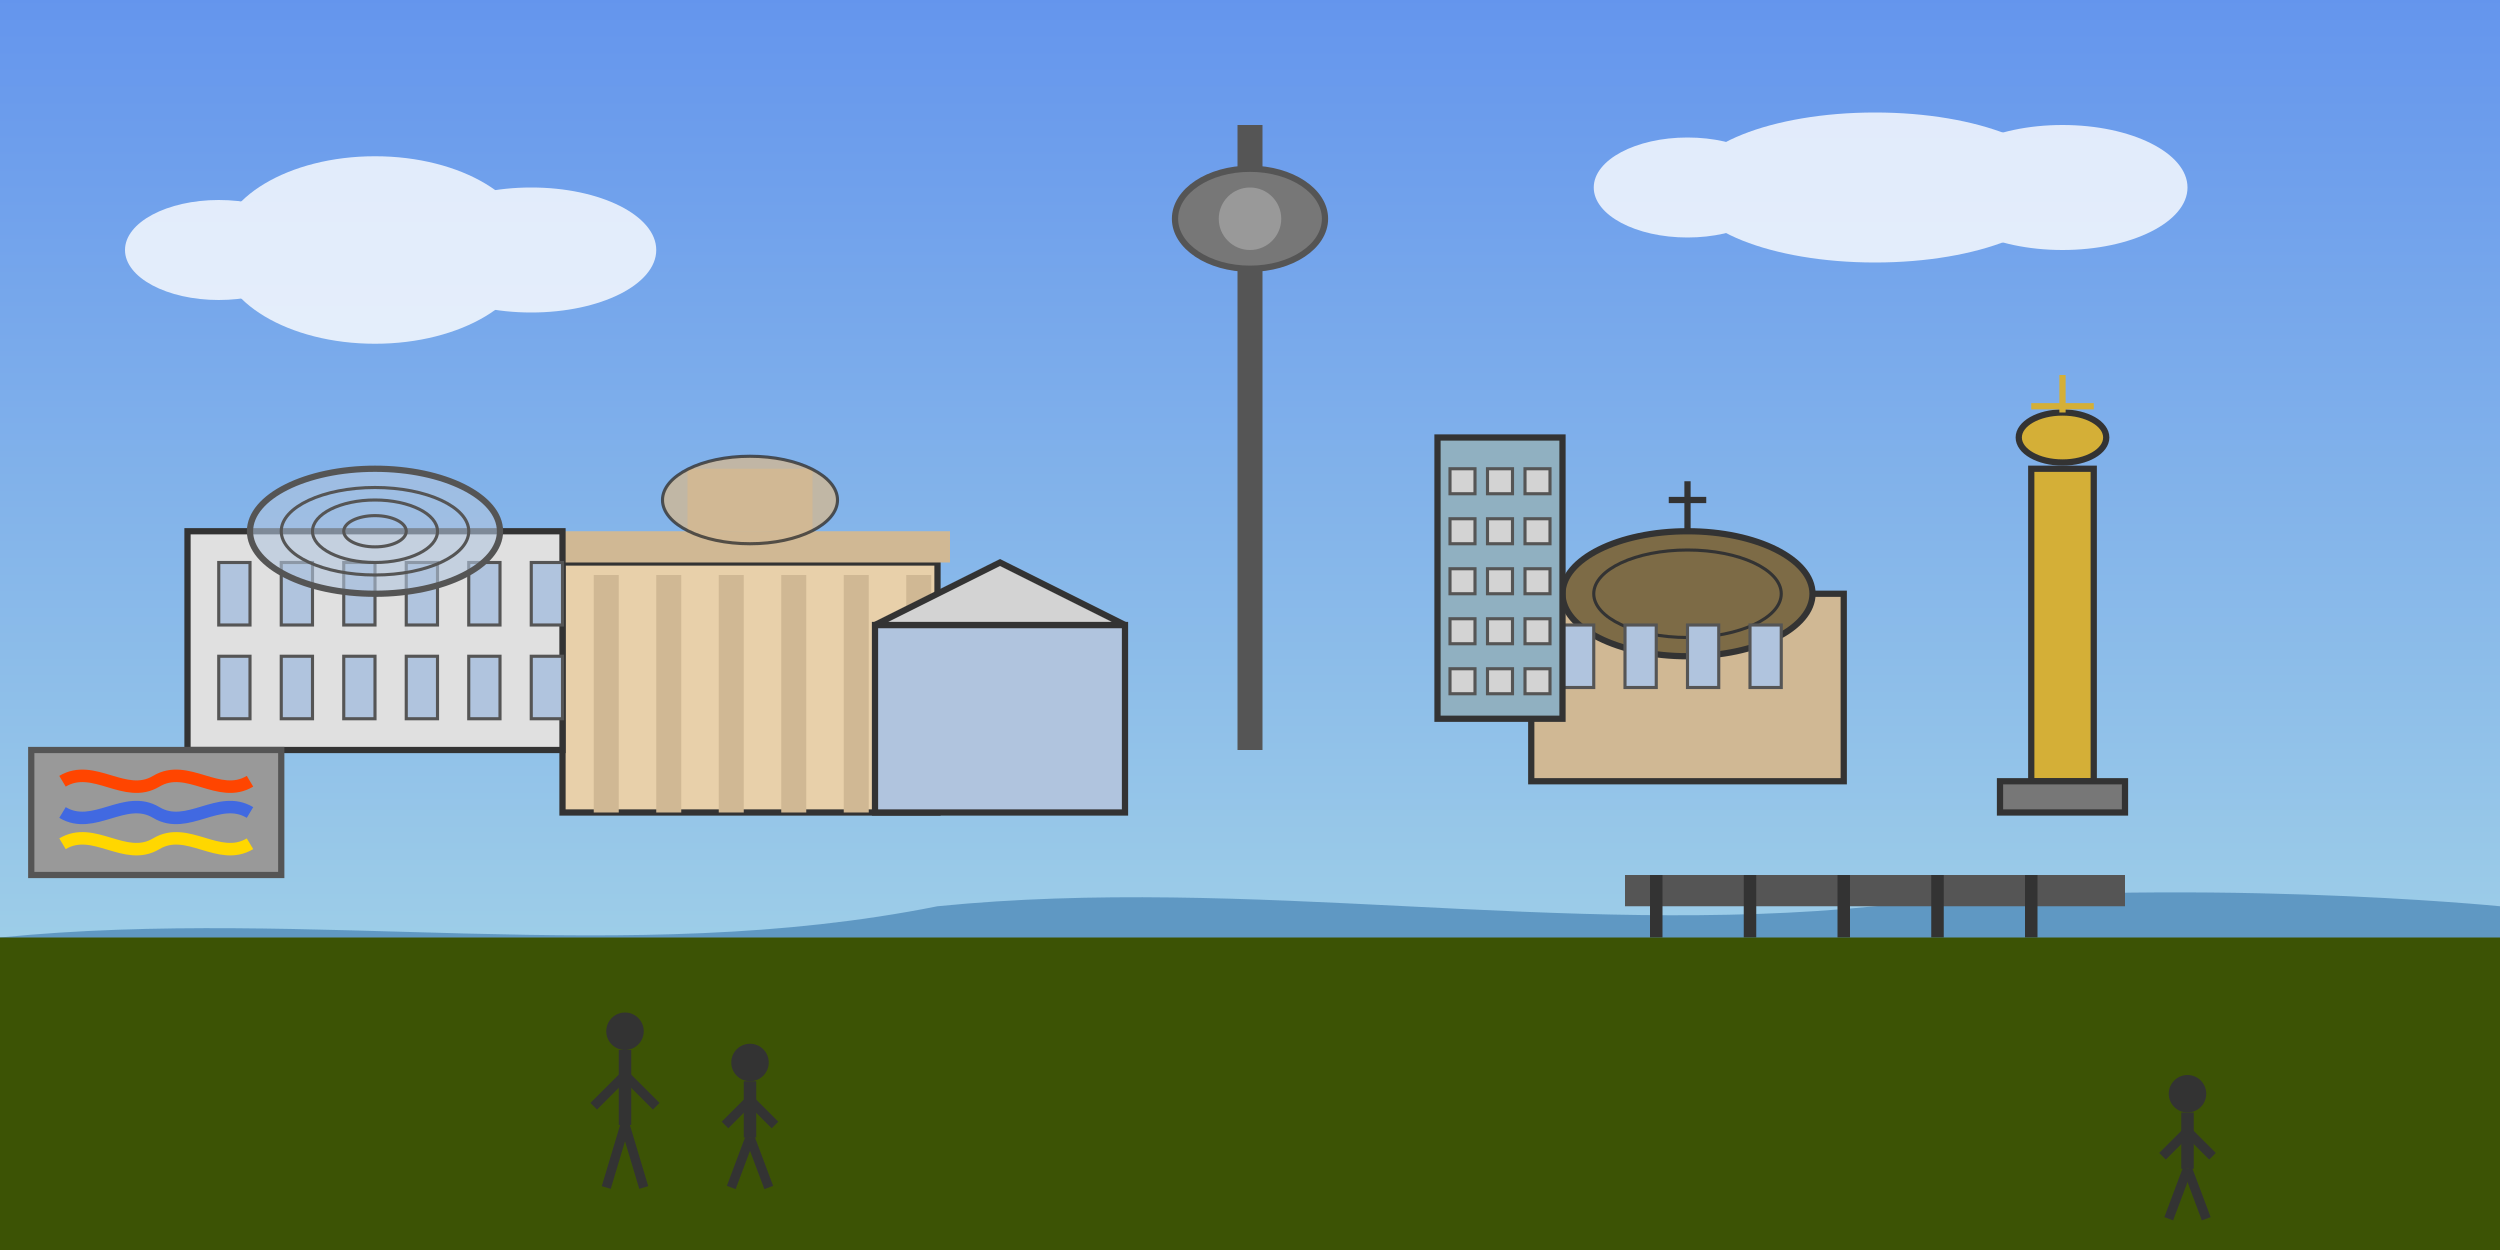 <svg xmlns="http://www.w3.org/2000/svg" width="400" height="200" viewBox="0 0 400 200">
  <rect x="0" y="0" width="400" height="200" fill="#808080" stroke="none"/>
  <!-- Sky Gradient -->
  <defs>
    <linearGradient id="skyGradient" x1="0%" y1="0%" x2="0%" y2="100%">
      <stop offset="0%" style="stop-color:#6495ED;stop-opacity:1" />
      <stop offset="100%" style="stop-color:#B0E0E6;stop-opacity:1" />
    </linearGradient>
  </defs>
  <rect width="400" height="200" fill="url(#skyGradient)" />
  
  <!-- Clouds -->
  <g opacity="0.8" fill="white">
    <ellipse cx="60" cy="40" rx="25" ry="15" />
    <ellipse cx="85" cy="40" rx="20" ry="10" />
    <ellipse cx="35" cy="40" rx="15" ry="8" />
    
    <ellipse cx="300" cy="30" rx="30" ry="12" />
    <ellipse cx="330" cy="30" rx="20" ry="10" />
    <ellipse cx="270" cy="30" rx="15" ry="8" />
  </g>
  
  <!-- Berlin Skyline (Simplified) -->
  
  <!-- TV Tower (Fernsehturm) -->
  <g transform="translate(200, 120)">
    <line x1="0" y1="0" x2="0" y2="-100" stroke="#555" stroke-width="4" />
    <ellipse cx="0" cy="-85" rx="12" ry="8" fill="#777" stroke="#555" stroke-width="1" />
    <circle cx="0" cy="-85" r="5" fill="#999" />
    <line x1="0" y1="-93" x2="0" y2="-100" stroke="#555" stroke-width="2" />
  </g>
  
  <!-- Brandenburg Gate -->
  <g transform="translate(120, 130)">
    <rect x="-30" y="-40" width="60" height="40" fill="#E8D0AA" stroke="#333" />
    
    <!-- Columns -->
    <rect x="-25" y="-38" width="4" height="38" fill="#D0B894" />
    <rect x="-15" y="-38" width="4" height="38" fill="#D0B894" />
    <rect x="-5" y="-38" width="4" height="38" fill="#D0B894" />
    <rect x="5" y="-38" width="4" height="38" fill="#D0B894" />
    <rect x="15" y="-38" width="4" height="38" fill="#D0B894" />
    <rect x="25" y="-38" width="4" height="38" fill="#D0B894" />
    
    <!-- Top Structure -->
    <rect x="-32" y="-45" width="64" height="5" fill="#D0B894" />
    
    <!-- Quadriga (Simplified) -->
    <rect x="-10" y="-55" width="20" height="10" fill="#D0B894" />
    <ellipse cx="0" cy="-50" rx="14" ry="7" fill="#D0B894" stroke="#333" stroke-width="0.5" opacity="0.8" />
  </g>
  
  <!-- Reichstag -->
  <g transform="translate(60, 120)">
    <rect x="-30" y="-35" width="60" height="35" fill="#E0E0E0" stroke="#333" />
    
    <!-- Windows -->
    <rect x="-25" y="-30" width="5" height="10" fill="#B0C4DE" stroke="#555" stroke-width="0.5" />
    <rect x="-15" y="-30" width="5" height="10" fill="#B0C4DE" stroke="#555" stroke-width="0.5" />
    <rect x="-5" y="-30" width="5" height="10" fill="#B0C4DE" stroke="#555" stroke-width="0.5" />
    <rect x="5" y="-30" width="5" height="10" fill="#B0C4DE" stroke="#555" stroke-width="0.5" />
    <rect x="15" y="-30" width="5" height="10" fill="#B0C4DE" stroke="#555" stroke-width="0.5" />
    <rect x="25" y="-30" width="5" height="10" fill="#B0C4DE" stroke="#555" stroke-width="0.5" />
    
    <rect x="-25" y="-15" width="5" height="10" fill="#B0C4DE" stroke="#555" stroke-width="0.5" />
    <rect x="-15" y="-15" width="5" height="10" fill="#B0C4DE" stroke="#555" stroke-width="0.5" />
    <rect x="-5" y="-15" width="5" height="10" fill="#B0C4DE" stroke="#555" stroke-width="0.5" />
    <rect x="5" y="-15" width="5" height="10" fill="#B0C4DE" stroke="#555" stroke-width="0.5" />
    <rect x="15" y="-15" width="5" height="10" fill="#B0C4DE" stroke="#555" stroke-width="0.5" />
    <rect x="25" y="-15" width="5" height="10" fill="#B0C4DE" stroke="#555" stroke-width="0.5" />
    
    <!-- Dome (Glass Dome) -->
    <ellipse cx="0" cy="-35" rx="20" ry="10" fill="#B0C4DE" fill-opacity="0.6" stroke="#555" />
    <ellipse cx="0" cy="-35" rx="15" ry="7" fill="none" stroke="#555" stroke-width="0.5" />
    <ellipse cx="0" cy="-35" rx="10" ry="5" fill="none" stroke="#555" stroke-width="0.5" />
    <ellipse cx="0" cy="-35" rx="5" ry="2.5" fill="none" stroke="#555" stroke-width="0.5" />
  </g>
  
  <!-- Berlin Cathedral (Berliner Dom) -->
  <g transform="translate(270, 125)">
    <rect x="-25" y="-30" width="50" height="30" fill="#D0B894" stroke="#333" />
    
    <!-- Dome -->
    <ellipse cx="0" cy="-30" rx="20" ry="10" fill="#7D6B46" stroke="#333" />
    <ellipse cx="0" cy="-30" rx="15" ry="7" fill="none" stroke="#333" stroke-width="0.5" />
    
    <!-- Windows -->
    <rect x="-20" y="-25" width="5" height="10" fill="#B0C4DE" stroke="#555" stroke-width="0.5" />
    <rect x="-10" y="-25" width="5" height="10" fill="#B0C4DE" stroke="#555" stroke-width="0.5" />
    <rect x="0" y="-25" width="5" height="10" fill="#B0C4DE" stroke="#555" stroke-width="0.5" />
    <rect x="10" y="-25" width="5" height="10" fill="#B0C4DE" stroke="#555" stroke-width="0.5" />
    
    <!-- Top Cross -->
    <line x1="0" y1="-40" x2="0" y2="-48" stroke="#333" stroke-width="1" />
    <line x1="-3" y1="-45" x2="3" y2="-45" stroke="#333" stroke-width="1" />
  </g>
  
  <!-- Victory Column (Siegessäule) -->
  <g transform="translate(330, 125)">
    <rect x="-5" y="-50" width="10" height="50" fill="#D4AF37" stroke="#333" />
    
    <!-- Base -->
    <rect x="-10" y="0" width="20" height="5" fill="#777" stroke="#333" />
    
    <!-- Golden Victoria Statue (Simplified) -->
    <ellipse cx="0" cy="-55" rx="7" ry="4" fill="#D4AF37" stroke="#333" />
    <line x1="0" y1="-59" x2="0" y2="-65" stroke="#D4AF37" stroke-width="1" />
    <line x1="-5" y1="-60" x2="5" y2="-60" stroke="#D4AF37" stroke-width="1" />
  </g>
  
  <!-- Berlin Wall Segment -->
  <g transform="translate(25, 140)">
    <rect x="-20" y="-20" width="40" height="20" fill="#999" stroke="#555" />
    
    <!-- Graffiti (Stylized) -->
    <path d="M-15 -15 C-10 -18, -5 -12, 0 -15 C5 -18, 10 -12, 15 -15" stroke="#FF4500" stroke-width="2" fill="none" />
    <path d="M-15 -10 C-10 -7, -5 -13, 0 -10 C5 -7, 10 -13, 15 -10" stroke="#4169E1" stroke-width="2" fill="none" />
    <path d="M-15 -5 C-10 -8, -5 -2, 0 -5 C5 -8, 10 -2, 15 -5" stroke="#FFD700" stroke-width="2" fill="none" />
  </g>
  
  <!-- Modern Buildings -->
  <g>
    <!-- Sony Center (Stylized) -->
    <g transform="translate(160, 100)">
      <rect x="-20" y="0" width="40" height="30" fill="#B0C4DE" stroke="#333" />
      <path d="M-20 0 L0 -10 L20 0 Z" fill="#D3D3D3" stroke="#333" />
    </g>
    
    <!-- Potsdamer Platz Towers -->
    <g transform="translate(240, 115)">
      <rect x="-10" y="-45" width="20" height="45" fill="#90B0C1" stroke="#333" />
      <rect x="-8" y="-40" width="4" height="4" fill="#D3D3D3" stroke="#555" stroke-width="0.5" />
      <rect x="-2" y="-40" width="4" height="4" fill="#D3D3D3" stroke="#555" stroke-width="0.5" />
      <rect x="4" y="-40" width="4" height="4" fill="#D3D3D3" stroke="#555" stroke-width="0.5" />
      
      <rect x="-8" y="-32" width="4" height="4" fill="#D3D3D3" stroke="#555" stroke-width="0.5" />
      <rect x="-2" y="-32" width="4" height="4" fill="#D3D3D3" stroke="#555" stroke-width="0.5" />
      <rect x="4" y="-32" width="4" height="4" fill="#D3D3D3" stroke="#555" stroke-width="0.5" />
      
      <rect x="-8" y="-24" width="4" height="4" fill="#D3D3D3" stroke="#555" stroke-width="0.5" />
      <rect x="-2" y="-24" width="4" height="4" fill="#D3D3D3" stroke="#555" stroke-width="0.5" />
      <rect x="4" y="-24" width="4" height="4" fill="#D3D3D3" stroke="#555" stroke-width="0.5" />
      
      <rect x="-8" y="-16" width="4" height="4" fill="#D3D3D3" stroke="#555" stroke-width="0.5" />
      <rect x="-2" y="-16" width="4" height="4" fill="#D3D3D3" stroke="#555" stroke-width="0.5" />
      <rect x="4" y="-16" width="4" height="4" fill="#D3D3D3" stroke="#555" stroke-width="0.5" />
      
      <rect x="-8" y="-8" width="4" height="4" fill="#D3D3D3" stroke="#555" stroke-width="0.5" />
      <rect x="-2" y="-8" width="4" height="4" fill="#D3D3D3" stroke="#555" stroke-width="0.5" />
      <rect x="4" y="-8" width="4" height="4" fill="#D3D3D3" stroke="#555" stroke-width="0.5" />
    </g>
  </g>
  
  <!-- Spree River -->
  <path d="M0 150 C50 145, 100 155, 150 145 C200 140, 250 150, 300 145 C350 140, 400 145, 400 145 L400 200 L0 200 Z" fill="#4682B4" opacity="0.7" />
  
  <!-- Bridge over Spree -->
  <g transform="translate(300, 145)">
    <rect x="-40" y="-5" width="80" height="5" fill="#555" />
    <line x1="-35" y1="-5" x2="-35" y2="5" stroke="#333" stroke-width="2" />
    <line x1="-20" y1="-5" x2="-20" y2="5" stroke="#333" stroke-width="2" />
    <line x1="-5" y1="-5" x2="-5" y2="5" stroke="#333" stroke-width="2" />
    <line x1="10" y1="-5" x2="10" y2="5" stroke="#333" stroke-width="2" />
    <line x1="25" y1="-5" x2="25" y2="5" stroke="#333" stroke-width="2" />
  </g>
  
  <!-- Foreground -->
  <rect x="0" y="150" width="400" height="50" fill="#3C5305" />
  
  <!-- Pedestrians/Tourists (Simplified) -->
  <g transform="translate(100, 165)">
    <circle cx="0" cy="0" r="3" fill="#333" /> <!-- Head -->
    <line x1="0" y1="3" x2="0" y2="15" stroke="#333" stroke-width="2" /> <!-- Body -->
    <line x1="0" y1="7" x2="-5" y2="12" stroke="#333" stroke-width="1.5" /> <!-- Left Arm -->
    <line x1="0" y1="7" x2="5" y2="12" stroke="#333" stroke-width="1.5" /> <!-- Right Arm -->
    <line x1="0" y1="15" x2="-3" y2="25" stroke="#333" stroke-width="1.5" /> <!-- Left Leg -->
    <line x1="0" y1="15" x2="3" y2="25" stroke="#333" stroke-width="1.5" /> <!-- Right Leg -->
  </g>
  
  <g transform="translate(120, 170)">
    <circle cx="0" cy="0" r="3" fill="#333" />
    <line x1="0" y1="3" x2="0" y2="12" stroke="#333" stroke-width="2" />
    <line x1="0" y1="6" x2="-4" y2="10" stroke="#333" stroke-width="1.5" />
    <line x1="0" y1="6" x2="4" y2="10" stroke="#333" stroke-width="1.5" />
    <line x1="0" y1="12" x2="-3" y2="20" stroke="#333" stroke-width="1.5" />
    <line x1="0" y1="12" x2="3" y2="20" stroke="#333" stroke-width="1.5" />
  </g>
  
  <g transform="translate(350, 175)">
    <circle cx="0" cy="0" r="3" fill="#333" />
    <line x1="0" y1="3" x2="0" y2="12" stroke="#333" stroke-width="2" />
    <line x1="0" y1="6" x2="-4" y2="10" stroke="#333" stroke-width="1.5" />
    <line x1="0" y1="6" x2="4" y2="10" stroke="#333" stroke-width="1.5" />
    <line x1="0" y1="12" x2="-3" y2="20" stroke="#333" stroke-width="1.5" />
    <line x1="0" y1="12" x2="3" y2="20" stroke="#333" stroke-width="1.5" />
  </g>
</svg>
